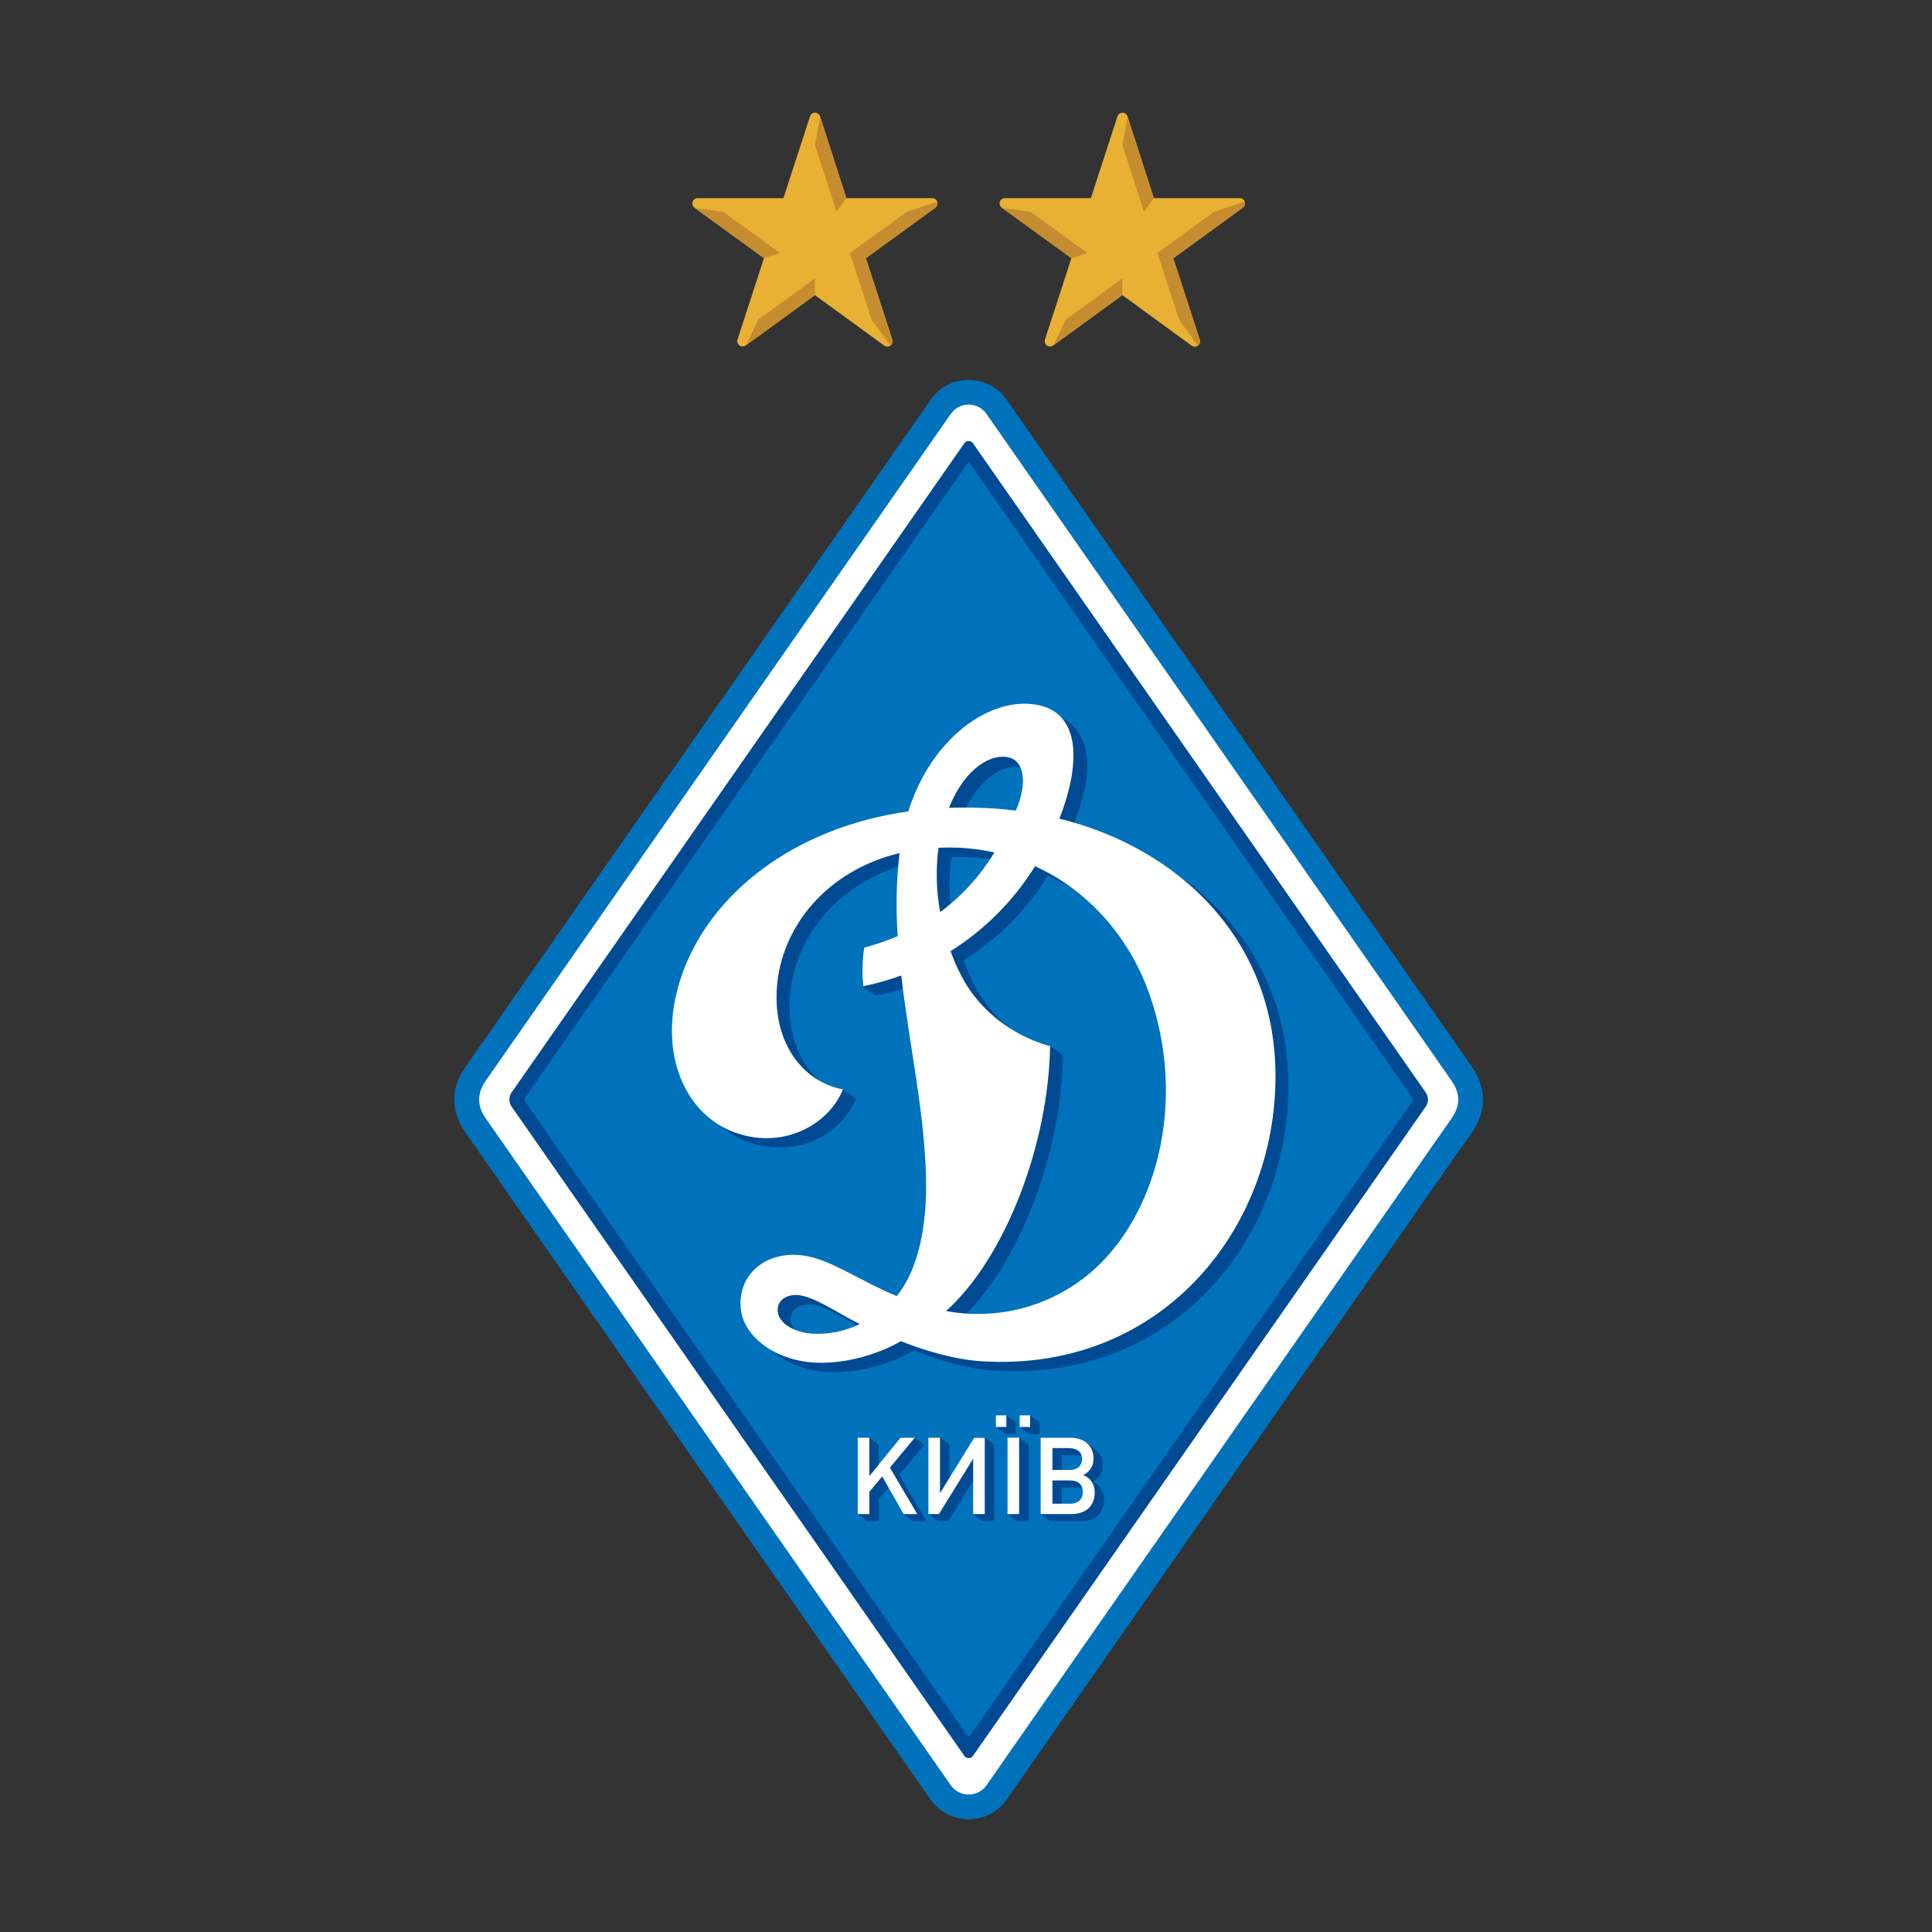<svg width="120" height="120" viewBox="0 0 120 120" fill="none" xmlns="http://www.w3.org/2000/svg">
<rect x="0" y="0" width="120" height="120" fill="#333333" stroke="none"/>
<path fill-rule="evenodd" clip-rule="evenodd" d="M60.166 113C59.699 113 59.24 112.887 58.826 112.671C58.413 112.455 58.058 112.143 57.791 111.76L28.912 70.344C27.988 69.028 27.988 67.572 28.912 66.261L36.633 55.192L57.813 24.816C58.077 24.439 58.428 24.131 58.836 23.919C59.245 23.707 59.698 23.597 60.158 23.598C60.622 23.598 61.079 23.709 61.49 23.922C61.901 24.136 62.255 24.446 62.522 24.825L91.425 66.263C92.34 67.581 92.338 69.035 91.425 70.344L90.316 71.911C70.265 100.67 64.143 109.455 62.537 111.76C62.271 112.142 61.916 112.455 61.503 112.671C61.09 112.887 60.632 113 60.166 113Z" fill="#0072BC"/>
<path fill-rule="evenodd" clip-rule="evenodd" d="M90.161 69.461C89.642 70.2 65.213 105.217 61.28 110.879C61.155 111.059 60.988 111.206 60.794 111.308C60.6 111.409 60.384 111.462 60.165 111.462C59.945 111.462 59.73 111.409 59.535 111.308C59.341 111.206 59.174 111.059 59.049 110.879C55.268 105.461 32.731 73.142 30.166 69.461C29.625 68.685 29.625 67.908 30.166 67.131L59.068 25.692C59.193 25.517 59.359 25.374 59.55 25.276C59.742 25.178 59.955 25.128 60.17 25.129C60.386 25.13 60.598 25.183 60.788 25.283C60.979 25.383 61.143 25.527 61.267 25.703C61.801 26.465 89.605 66.334 90.163 67.136C90.721 67.938 90.702 68.69 90.161 69.461Z" fill="white"/>
<path fill-rule="evenodd" clip-rule="evenodd" d="M60.454 109.031C60.425 109.083 60.384 109.126 60.333 109.156C60.282 109.186 60.224 109.202 60.165 109.202C60.106 109.202 60.048 109.186 59.997 109.156C59.946 109.126 59.904 109.083 59.876 109.031L31.758 68.709C31.68 68.585 31.639 68.442 31.639 68.295C31.639 68.149 31.68 68.005 31.758 67.881L59.876 27.561C59.904 27.509 59.946 27.466 59.997 27.436C60.048 27.406 60.106 27.391 60.165 27.391C60.224 27.391 60.282 27.406 60.333 27.436C60.384 27.466 60.425 27.509 60.454 27.561L88.572 67.881C88.65 68.005 88.691 68.149 88.691 68.295C88.691 68.442 88.65 68.585 88.572 68.709L60.454 109.031Z" fill="#004A93"/>
<path fill-rule="evenodd" clip-rule="evenodd" d="M60.273 107.771C60.262 107.79 60.246 107.806 60.227 107.818C60.208 107.829 60.187 107.835 60.164 107.835C60.142 107.835 60.121 107.829 60.102 107.818C60.083 107.806 60.067 107.79 60.056 107.771L32.637 68.453C32.608 68.406 32.593 68.352 32.593 68.297C32.593 68.242 32.608 68.189 32.637 68.142L60.056 28.825C60.067 28.806 60.083 28.79 60.102 28.779C60.121 28.768 60.142 28.762 60.164 28.762C60.187 28.762 60.208 28.768 60.227 28.779C60.246 28.79 60.262 28.806 60.273 28.825L87.692 68.142C87.721 68.189 87.736 68.242 87.736 68.297C87.736 68.352 87.721 68.406 87.692 68.453L60.273 107.771Z" fill="#0072BC"/>
<path fill-rule="evenodd" clip-rule="evenodd" d="M80.015 66.873C79.777 58.902 74.101 53.292 66.593 51.425C66.927 50.624 67.193 49.795 67.388 48.949C67.92 46.349 66.981 44.669 65.17 44.351C62.313 43.852 58.667 46.393 57.223 50.98C49.999 52.002 44.989 56.154 43.23 60.939C41.495 65.661 43.23 69.654 46.283 70.857C49.41 72.09 52.311 70.41 53.163 68.242L52.358 67.649C52.358 67.649 52.123 67.928 51.91 67.821C50.138 66.923 48.837 64.825 49.064 61.868C49.345 58.115 52.191 54.648 56.682 53.567C56.481 55.297 56.443 57.042 56.569 58.779C55.894 59.068 55.198 59.308 54.488 59.498C54.366 60.216 53.612 61.346 53.612 61.346L54.433 61.837C55.234 61.678 56.021 61.455 56.787 61.172C57.288 65.5 58.266 69.808 58.328 73.934C58.369 76.474 57.938 79.344 56.505 81.084C54.181 80.12 52.518 78.878 50.846 78.588C48.491 78.179 46.564 79.697 46.828 81.929C47.013 83.568 48.892 85.054 51.339 85.211C53.269 85.335 55.349 84.701 56.767 83.886C58.21 84.453 60.042 85.032 61.847 85.137C73.155 85.804 80.307 76.586 80.015 66.873ZM63.455 47.672C64.37 47.89 64.473 49.258 63.795 50.921C63.434 50.878 63.07 50.843 62.703 50.816C61.719 50.745 60.732 50.727 59.746 50.762C60.748 48.245 62.411 47.422 63.455 47.672ZM59.094 53.24C59.526 53.223 59.968 53.223 60.422 53.249C61.142 53.287 61.858 53.385 62.562 53.541C61.7 54.996 60.559 56.267 59.204 57.28C58.952 55.948 58.915 54.584 59.094 53.24ZM51.23 83.422C50.175 83.352 49.225 82.822 49.118 82.103C49.016 81.424 49.558 81.009 50.266 81.022C51.3 81.04 52.925 82.21 54.207 82.825C53.283 83.276 52.257 83.482 51.23 83.422ZM69.871 78.283C68.644 79.769 67.041 80.899 65.229 81.555C63.417 82.212 61.463 82.371 59.569 82.016C63.296 78.673 65.941 71.56 66.027 65.568C65.774 65.353 65.505 65.156 65.224 64.981C65.224 64.981 65.183 65.285 64.998 65.21C63.246 64.503 61.766 63.256 60.773 61.649C60.402 61.017 60.092 60.351 59.849 59.66C61.976 58.323 63.769 56.518 65.094 54.384C68.524 55.947 71.037 58.941 72.235 62.425C74.288 68.422 72.945 74.576 69.871 78.283Z" fill="#004A93"/>
<path fill-rule="evenodd" clip-rule="evenodd" d="M79.214 66.291C78.976 58.322 73.3 52.712 65.796 50.845C66.133 50.017 66.386 49.158 66.551 48.28C67.004 45.586 66.182 44.087 64.363 43.769C61.506 43.27 57.858 45.811 56.417 50.398C49.193 51.42 44.183 55.572 42.423 60.357C40.688 65.081 42.423 69.072 45.476 70.277C48.603 71.508 51.503 69.83 52.357 67.66C49.991 67.241 47.98 64.907 48.258 61.288C48.544 57.529 51.388 54.061 55.873 52.985C55.673 54.698 55.635 56.425 55.759 58.145C55.083 58.43 54.388 58.669 53.68 58.86C53.557 59.652 53.538 60.456 53.624 61.253C54.425 61.094 55.213 60.871 55.979 60.588C56.478 64.916 57.457 69.226 57.52 73.352C57.561 75.891 57.13 78.761 55.694 80.501C53.373 79.538 51.71 78.294 50.037 78.004C47.683 77.597 45.755 79.113 46.02 81.347C46.205 82.984 48.084 84.472 50.531 84.629C52.46 84.753 54.541 84.119 55.958 83.304C57.402 83.871 59.233 84.448 61.039 84.555C72.354 85.219 79.506 75.999 79.214 66.291ZM62.676 47.047C63.615 47.288 63.827 48.637 63.099 50.348C62.704 50.299 62.304 50.259 61.902 50.23C60.918 50.158 59.931 50.14 58.945 50.176C59.948 47.639 61.634 46.778 62.676 47.047ZM58.292 52.654C58.725 52.636 59.167 52.636 59.619 52.654C60.339 52.694 61.055 52.791 61.759 52.946C60.895 54.392 59.752 55.652 58.396 56.652C58.151 55.333 58.116 53.984 58.292 52.654ZM50.429 82.836C49.374 82.766 48.424 82.234 48.315 81.515C48.213 80.837 48.757 80.421 49.464 80.434C50.499 80.454 52.124 81.622 53.406 82.238C52.482 82.689 51.456 82.896 50.429 82.836ZM69.065 77.695C67.838 79.181 66.235 80.311 64.423 80.968C62.611 81.624 60.656 81.783 58.762 81.428C62.489 78.087 65.134 70.972 65.221 64.981C63.613 64.546 61.362 63.382 59.965 61.068C59.594 60.436 59.284 59.77 59.041 59.078C61.169 57.742 62.964 55.938 64.287 53.802C67.716 55.365 70.231 58.361 71.426 61.845C73.487 67.834 72.151 73.988 69.065 77.695Z" fill="white"/>
<path d="M56.706 94.486L56.127 94.041L55.388 92.141L54.588 93.102V94.481H53.867L53.269 94.041L53.852 93.753V89.743L53.987 89.301L54.573 89.743V91.897L56.591 89.439L56.807 89.301L57.392 89.743L55.852 91.602L57.552 94.486H56.706Z" fill="#004A93"/>
<path d="M61.029 94.482L60.446 94.037L61.029 91.032L58.899 94.482H58.252L57.666 94.037L58.252 89.733L58.387 89.293L58.971 89.733V92.928L61.164 89.297L61.75 89.737V94.48L61.029 94.482Z" fill="#004A93"/>
<path d="M62.442 89.072L61.856 88.632L62.505 87.914L63.093 88.353V89.072H62.442ZM63.17 94.487L62.596 94.055L63.311 89.303L63.9 89.743V94.487H63.17ZM63.924 89.072L63.335 88.631L63.985 87.906L64.569 88.353V89.072H63.924Z" fill="#004A93"/>
<path d="M67.144 94.486H65.224L64.638 94.04L65.224 89.736L67.462 89.594C67.687 89.745 67.903 89.909 68.11 90.085C68.238 90.202 68.339 90.345 68.407 90.505C68.474 90.664 68.507 90.836 68.502 91.009C68.512 91.226 68.456 91.44 68.342 91.625C68.228 91.809 68.061 91.954 67.862 92.042C68.083 92.126 68.271 92.278 68.399 92.475C68.527 92.673 68.589 92.907 68.576 93.142C68.576 93.974 68.029 94.486 67.144 94.486ZM67.009 90.387H65.942V91.612H67.009C67.489 91.612 67.606 91.493 67.606 91.067C67.606 90.64 67.489 90.387 67.009 90.387ZM67.07 92.394H65.942V93.841H67.07C67.55 93.841 67.85 93.56 67.85 93.114C67.85 92.669 67.55 92.394 67.07 92.394Z" fill="#004A93"/>
<path d="M56.128 94.041L54.795 91.701L53.995 92.66V94.041H53.276V89.301H53.995V91.687L55.934 89.301H56.813L55.274 91.16L56.974 94.046L56.128 94.041Z" fill="white"/>
<path d="M60.446 94.041V90.6L58.318 94.041H57.666V89.301H58.385V92.747L60.505 89.308H61.164V94.041H60.446Z" fill="white"/>
<path d="M61.856 88.631V87.91H62.507V88.631H61.856ZM62.579 94.046V89.3H63.3V94.04L62.579 94.046ZM63.333 88.631V87.91H63.983V88.631H63.333Z" fill="white"/>
<path d="M66.558 94.041H64.638V89.301H66.486C67.353 89.301 67.92 89.807 67.92 90.582C67.929 90.798 67.873 91.012 67.759 91.196C67.644 91.38 67.477 91.525 67.278 91.613C67.499 91.698 67.688 91.852 67.816 92.051C67.944 92.25 68.005 92.485 67.992 92.722C67.99 93.533 67.443 94.041 66.558 94.041ZM66.425 89.942H65.368V91.302H66.434C66.915 91.302 67.207 91.047 67.207 90.622C67.207 90.197 66.905 89.948 66.425 89.948V89.942ZM66.477 91.953H65.368V93.4H66.477C66.957 93.4 67.256 93.121 67.256 92.673C67.256 92.226 66.964 91.953 66.477 91.953Z" fill="white"/>
<path d="M57.885 12.308H52.57C51.831 10.02 51.001 7.442 50.944 7.255C50.927 7.183 50.886 7.118 50.828 7.072C50.77 7.025 50.698 7 50.623 7C50.549 7 50.476 7.025 50.418 7.072C50.36 7.118 50.319 7.183 50.303 7.255C50.251 7.424 49.379 10.09 48.661 12.308H43.346C43.274 12.304 43.203 12.325 43.143 12.366C43.084 12.407 43.039 12.466 43.017 12.535C42.995 12.604 42.996 12.678 43.02 12.746C43.044 12.815 43.09 12.873 43.151 12.912L47.451 16.035C46.73 18.253 45.867 20.911 45.812 21.077C45.787 21.145 45.785 21.219 45.807 21.288C45.829 21.357 45.872 21.417 45.931 21.459C45.99 21.501 46.061 21.522 46.133 21.52C46.205 21.518 46.275 21.492 46.331 21.447L50.613 18.329L54.902 21.45C54.958 21.496 55.028 21.523 55.1 21.526C55.173 21.528 55.244 21.507 55.303 21.464C55.362 21.422 55.406 21.362 55.427 21.292C55.448 21.223 55.445 21.148 55.42 21.081L53.781 16.035L58.083 12.912C58.144 12.873 58.19 12.814 58.214 12.746C58.238 12.678 58.239 12.603 58.216 12.534C58.194 12.465 58.149 12.406 58.089 12.365C58.029 12.324 57.957 12.304 57.885 12.308Z" fill="#E8B134"/>
<path d="M48.441 15.712L44.91 13.153L43.15 12.918L47.451 16.037L48.441 15.712Z" fill="#C58C30"/>
<path d="M51.956 13.151L52.57 12.306L50.944 7.254L50.62 9.008L51.956 13.151Z" fill="#C58C30"/>
<path d="M47.098 19.853L46.331 21.457L50.613 18.339V17.297L47.098 19.853Z" fill="#C58C30"/>
<path d="M58.22 12.52L56.322 13.153L52.79 15.715L54.135 19.856C54.559 20.442 55.303 21.468 55.309 21.475C55.368 21.431 55.41 21.369 55.43 21.298C55.45 21.227 55.447 21.152 55.42 21.083L53.781 16.038L58.083 12.913C58.146 12.872 58.194 12.811 58.218 12.74C58.243 12.668 58.244 12.591 58.22 12.52Z" fill="#C58C30"/>
<path d="M76.981 12.308H71.666C70.927 10.02 70.097 7.442 70.04 7.255C70.023 7.183 69.982 7.118 69.924 7.072C69.866 7.025 69.793 7 69.719 7C69.644 7 69.572 7.025 69.514 7.072C69.456 7.118 69.415 7.183 69.398 7.255C69.347 7.424 68.474 10.09 67.757 12.308H62.442C62.368 12.302 62.295 12.321 62.233 12.363C62.171 12.404 62.125 12.465 62.103 12.535C62.08 12.606 62.082 12.682 62.108 12.752C62.134 12.821 62.183 12.88 62.246 12.918L66.547 16.035C65.826 18.253 64.963 20.911 64.908 21.077C64.883 21.145 64.881 21.219 64.903 21.288C64.924 21.357 64.968 21.417 65.027 21.459C65.086 21.501 65.157 21.522 65.229 21.52C65.301 21.518 65.371 21.492 65.427 21.447L69.709 18.329L73.998 21.458C74.054 21.504 74.124 21.53 74.196 21.533C74.269 21.535 74.34 21.514 74.399 21.472C74.458 21.43 74.501 21.369 74.522 21.3C74.544 21.23 74.541 21.156 74.516 21.088L72.876 16.043L77.178 12.912C77.239 12.873 77.285 12.814 77.31 12.746C77.334 12.678 77.335 12.603 77.312 12.534C77.29 12.465 77.245 12.406 77.185 12.365C77.125 12.324 77.053 12.304 76.981 12.308Z" fill="#E8B134"/>
<path d="M67.537 15.712L64.005 13.153L62.246 12.918L66.546 16.037L67.537 15.712Z" fill="#C58C30"/>
<path d="M71.053 13.151L71.666 12.306L70.04 7.254L69.717 9.008L71.053 13.151Z" fill="#C58C30"/>
<path d="M66.194 19.853L65.427 21.457L69.709 18.339V17.297L66.194 19.853Z" fill="#C58C30"/>
<path d="M77.314 12.52L75.416 13.153L71.885 15.715L73.23 19.856C73.653 20.442 74.398 21.468 74.404 21.475C74.462 21.431 74.505 21.369 74.525 21.298C74.545 21.227 74.541 21.152 74.514 21.083L72.875 16.038L77.177 12.913C77.24 12.872 77.288 12.81 77.312 12.739C77.337 12.668 77.338 12.591 77.314 12.52Z" fill="#C58C30"/>
</svg>
